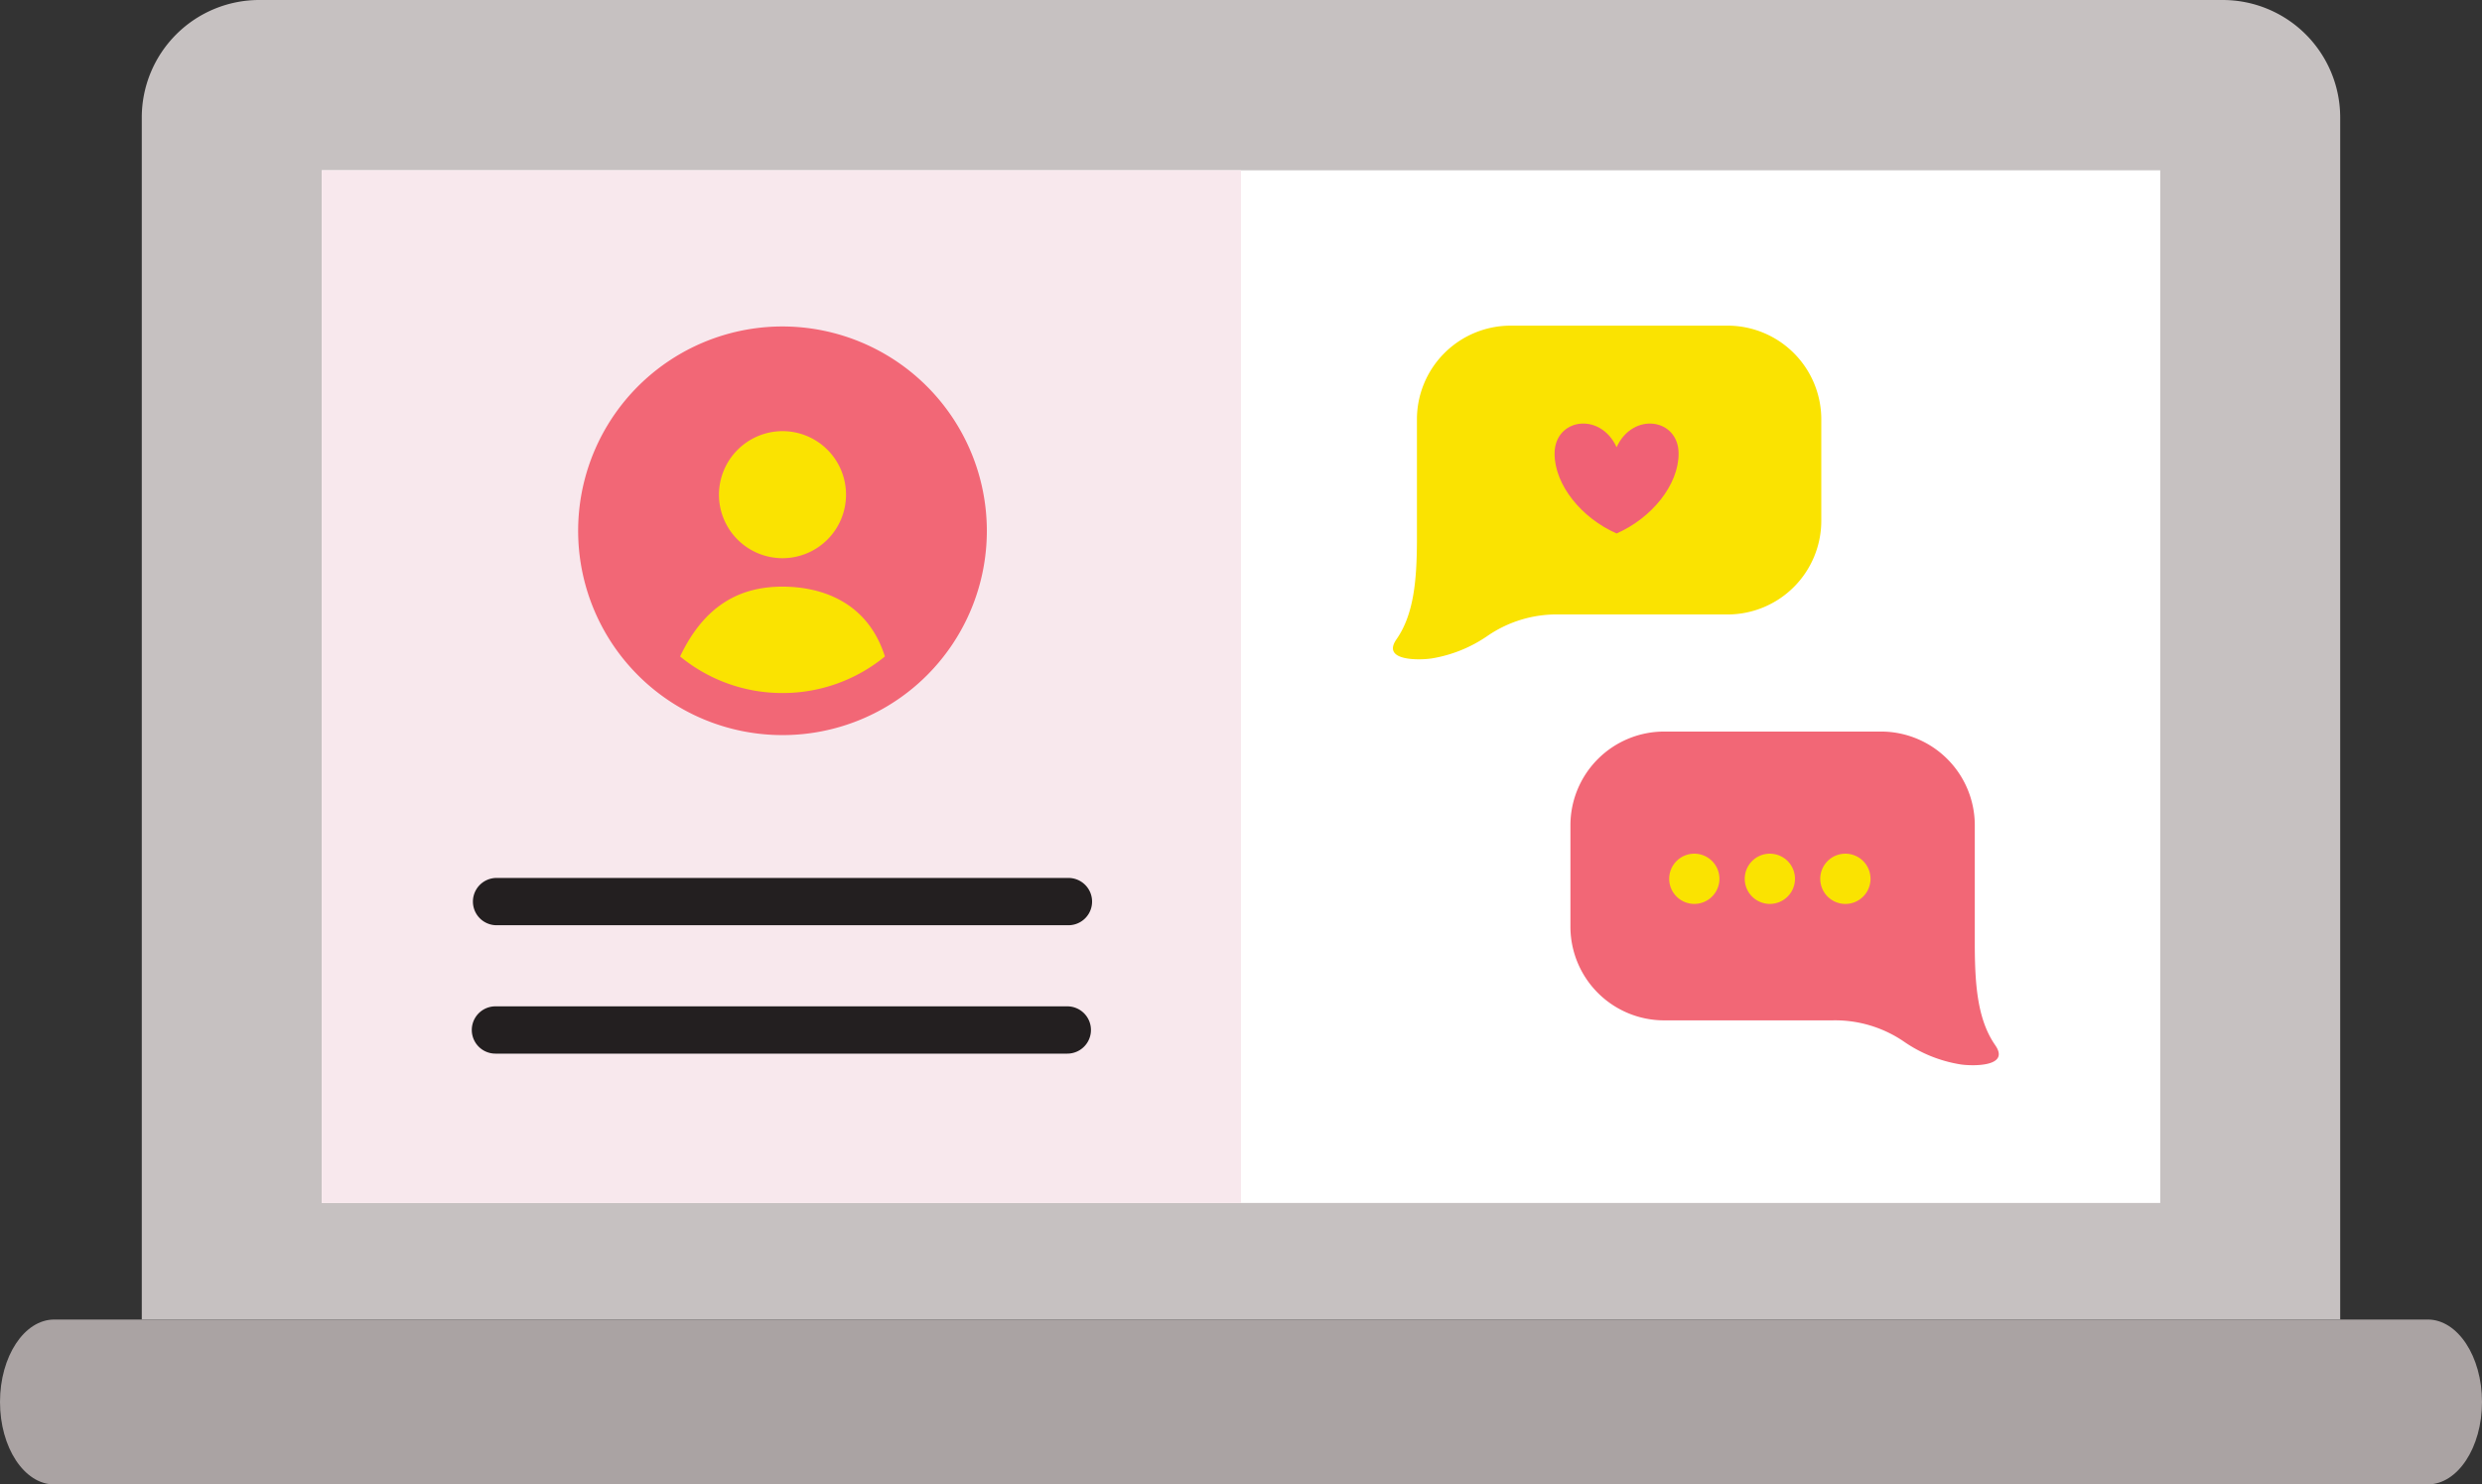 <svg id="Group_2090" data-name="Group 2090" xmlns="http://www.w3.org/2000/svg" xmlns:xlink="http://www.w3.org/1999/xlink" width="180.329" height="107.869" viewBox="0 0 180.329 107.869">
  <rect x="0" y="0" width="180.329" height="107.869" fill="#333333" stroke="none"/>
  <defs>
    <clipPath id="clip-path">
      <rect id="Rectangle_1565" data-name="Rectangle 1565" width="180.329" height="107.869" fill="none"/>
    </clipPath>
    <clipPath id="clip-path-2">
      <rect id="Rectangle_1564" data-name="Rectangle 1564" width="159.727" height="95.888" fill="none"/>
    </clipPath>
    <clipPath id="clip-path-4">
      <rect id="Rectangle_1568" data-name="Rectangle 1568" width="180.329" height="11.981" fill="none"/>
    </clipPath>
  </defs>
  <g id="Group_2066" data-name="Group 2066">
    <g id="Group_2065" data-name="Group 2065" clip-path="url(#clip-path)">
      <g id="Group_2064" data-name="Group 2064" transform="translate(10.301)" style="isolation: isolate">
        <g id="Group_2063" data-name="Group 2063">
          <g id="Group_2062" data-name="Group 2062" clip-path="url(#clip-path-2)">
            <path id="Path_1751" data-name="Path 1751" d="M167.164,0H24.515a8.539,8.539,0,0,0-8.54,8.539V95.888H175.7V8.54A8.539,8.539,0,0,0,167.164,0" transform="translate(-15.975 0)" fill="#c6c1c1"/>
          </g>
        </g>
      </g>
    </g>
  </g>
  <rect id="Rectangle_1566" data-name="Rectangle 1566" width="133.573" height="75.039" transform="translate(23.378 12.375)" fill="#fff"/>
  <rect id="Rectangle_1567" data-name="Rectangle 1567" width="66.787" height="75.039" transform="translate(23.378 12.375)" fill="#f8e8ed"/>
  <g id="Group_2071" data-name="Group 2071">
    <g id="Group_2070" data-name="Group 2070" clip-path="url(#clip-path)">
      <g id="Group_2069" data-name="Group 2069" transform="translate(0 95.888)" style="isolation: isolate">
        <g id="Group_2068" data-name="Group 2068">
          <g id="Group_2067" data-name="Group 2067" clip-path="url(#clip-path-4)">
            <path id="Path_1752" data-name="Path 1752" d="M176.387,160.693H3.943C1.765,160.693,0,158.011,0,154.7s1.765-5.991,3.943-5.991H176.387c2.177,0,3.942,2.682,3.942,5.991s-1.765,5.99-3.942,5.99" transform="translate(0 -148.712)" fill="#aaa3a3"/>
          </g>
        </g>
      </g>
      <path id="Path_1753" data-name="Path 1753" d="M96.556,102.378H55.007a1.718,1.718,0,1,1,0-3.436H96.556a1.718,1.718,0,1,1,0,3.436" transform="translate(-18.929 -35.145)" fill="#231f20"/>
      <path id="Path_1754" data-name="Path 1754" d="M96.429,116.849H54.88a1.718,1.718,0,1,1,0-3.436H96.429a1.718,1.718,0,1,1,0,3.436" transform="translate(-18.884 -40.286)" fill="#231f20"/>
      <path id="Path_1755" data-name="Path 1755" d="M79.994,36.792A14.847,14.847,0,1,0,94.84,51.638,14.862,14.862,0,0,0,79.994,36.792" transform="translate(-23.141 -13.069)" fill="#f26776"/>
      <path id="Path_1756" data-name="Path 1756" d="M85.63,48.588a4.616,4.616,0,1,1-4.617,4.583,4.628,4.628,0,0,1,4.617-4.583" transform="translate(-28.777 -17.259)" fill="#fae301"/>
      <path id="Path_1757" data-name="Path 1757" d="M84.074,73.844a11.7,11.7,0,0,1-7.44-2.657c1.916-4.046,4.717-5.074,7.44-5.074s6.156,1.028,7.44,5.074a11.7,11.7,0,0,1-7.44,2.657" transform="translate(-27.221 -23.484)" fill="#fae301"/>
      <path id="Path_1758" data-name="Path 1758" d="M159.716,60.891a10,10,0,0,0,4.156-1.678,8.855,8.855,0,0,1,5.182-1.526h12.214a6.812,6.812,0,0,0,6.81-6.81V43.511a6.811,6.811,0,0,0-6.81-6.811H165.509a6.811,6.811,0,0,0-6.81,6.811v8.917c-.019,2.689-.2,5.22-1.484,7.06-1.132,1.619,1.754,1.517,2.5,1.4" transform="translate(-55.752 -13.036)" fill="#fae301"/>
      <path id="Path_1759" data-name="Path 1759" d="M179.675,49.453c-1.188-2.6-4.506-2.093-4.506.467,0,2.277,1.963,4.683,4.506,5.8,2.543-1.114,4.506-3.519,4.506-5.8,0-2.56-3.318-3.064-4.506-.467" transform="translate(-62.222 -16.956)" fill="#f06175"/>
      <path id="Path_1760" data-name="Path 1760" d="M207.818,105.233c-1.286-1.84-1.464-4.371-1.484-7.059V89.256a6.812,6.812,0,0,0-6.81-6.811H183.765a6.812,6.812,0,0,0-6.81,6.811v7.365a6.811,6.811,0,0,0,6.81,6.81h12.214a8.859,8.859,0,0,1,5.182,1.526,10,10,0,0,0,4.156,1.678c.747.113,3.633.216,2.5-1.4" transform="translate(-62.856 -29.285)" fill="#f26776"/>
      <path id="Path_1761" data-name="Path 1761" d="M191.734,98.034a1.825,1.825,0,1,1-1.825-1.825,1.826,1.826,0,0,1,1.825,1.825" transform="translate(-66.809 -34.175)" fill="#fae301"/>
      <path id="Path_1762" data-name="Path 1762" d="M200.247,98.034a1.825,1.825,0,1,1-1.825-1.825,1.826,1.826,0,0,1,1.825,1.825" transform="translate(-69.833 -34.175)" fill="#fae301"/>
      <path id="Path_1763" data-name="Path 1763" d="M208.759,98.034a1.826,1.826,0,1,1-1.826-1.825,1.826,1.826,0,0,1,1.826,1.825" transform="translate(-72.857 -34.175)" fill="#fae301"/>
    </g>
  </g>
</svg>
